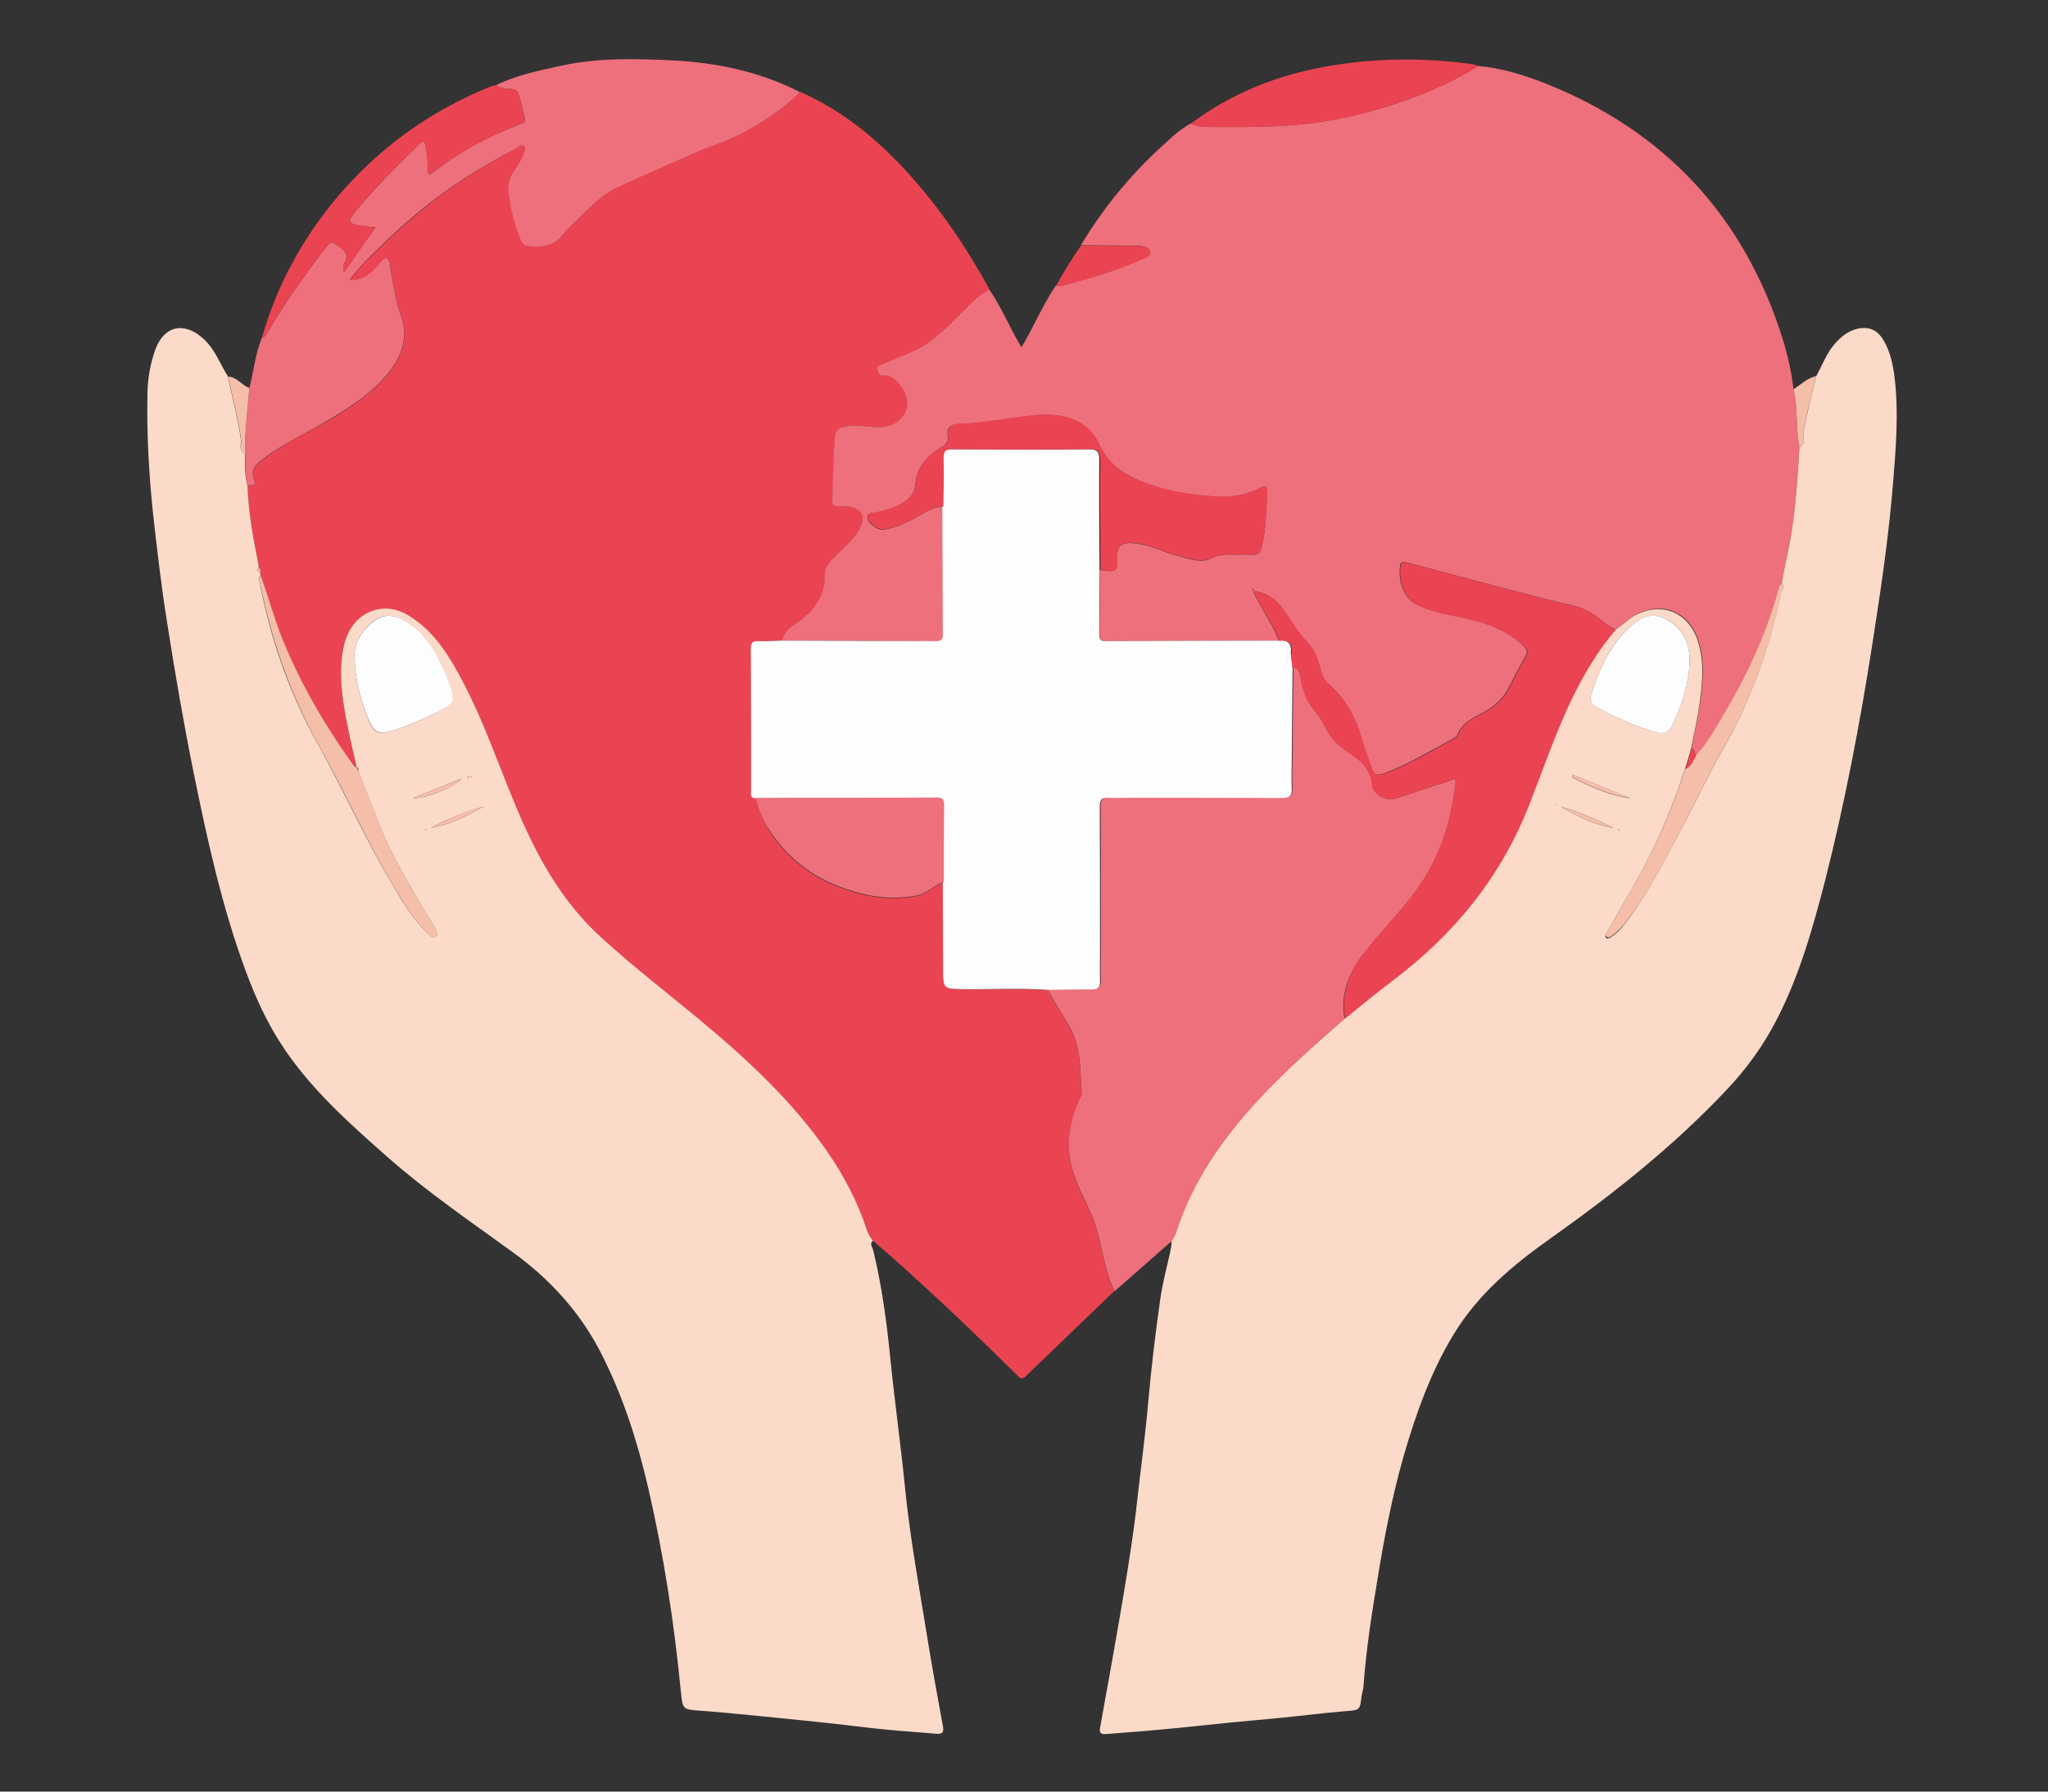 <?xml version="1.0" encoding="utf-8"?>
<!-- Generator: Adobe Illustrator 25.2.1, SVG Export Plug-In . SVG Version: 6.00 Build 0)  -->
<svg version="1.1" id="Layer_1" xmlns="http://www.w3.org/2000/svg" xmlns:xlink="http://www.w3.org/1999/xlink" x="0px" y="0px"
	 viewBox="0 0 800 700" style="enable-background:new 0 0 800 700;" xml:space="preserve">
<rect x="0" y="0" width="800" height="700" fill="#333333" stroke="none"/>
<style type="text/css">
	.st0{fill:#EA4452;}
	.st1{fill:#EE707D;}
	.st2{fill:#FCDAC9;}
	.st3{fill:#F4BEA9;}
	.st4{fill:#FEFDFD;}
</style>
<g>
	<path class="st0" d="M435.3,504.4c-11.5,11.1-23,22.1-34.5,33.2c-1.9,1.9-2.7,0.5-3.8-0.6c-15.9-15.7-32-31.1-48.7-45.9
		c-2.4-2.1-4.9-4.2-7.3-6.3c-1.1-1.3-1.9-2.8-2.5-4.5c-3.5-10.6-8.6-20.4-14.9-29.6c-14-20.4-31.9-36.9-50.8-52.6
		c-12.6-10.4-25.5-20.5-37.6-31.4c-16.2-14.7-26.2-33.4-34.4-53.3c-6.4-15.5-11.9-31.5-19.7-46.4c-5.2-9.9-10.8-19.5-20.5-25.8
		c-4-2.6-8.3-4-13.1-3c-6.9,1.4-11.9,7.1-13.4,15.3c-1.7,9.2-0.6,18.4,1.1,27.5c1.2,6.3,2.7,12.6,4.1,18.9c-0.9-0.2-1.4-1-1.9-1.7
		c-10.6-15-19.8-30.6-26.8-47.6c-3.4-8.4-5.8-17.1-8.8-25.6c-0.1-0.5-0.1-1-0.2-1.4c0.2-0.6,0.1-1.2-0.5-1.6
		c-0.1-0.9-0.2-1.7-0.4-2.6c-1.8-9.8-3.7-19.6-4-29.6c1.1-0.3,3.7,0.2,2.9-1.6c-2.3-5.3,1.5-7.4,4.5-9.7c6.6-5,14.1-8.5,21.2-12.5
		c9-5.1,17.8-10.5,24.9-18.3c6.5-7.2,9.8-15.3,6.3-24.9c-1.9-5.2-2.5-10.6-3.6-15.9c-0.4-2,0-5.1-1.6-5.7c-1.6-0.7-2.9,2.2-4.3,3.5
		c-2.8,2.7-5.6,5.2-10.4,4.7c2.3-2.7,4.3-5.3,6.5-7.5c8.5-8.6,17.4-16.7,27-24.1c10.1-7.7,21-14.2,32.2-20.2
		c0.8-0.4,1.7-1.5,2.6-0.6c0.8,0.8,0.1,1.9-0.2,2.8c-0.7,2.3-2.1,4.2-3.4,6.2c-1.6,2.5-2.9,5.2-2.6,8c0.6,6.8,2.2,13.4,4.9,19.8
		c0.7,1.7,1.6,2.2,3.3,2.3c5.5,0.6,10.3-0.3,13.7-5.2c1.3-1.9,3.3-3.4,5-5.1c4.8-4.7,9.5-9.7,15.6-12.6c10.4-4.9,20.9-9.4,31.4-14
		c5.9-2.6,12.2-4.3,17.9-7.5c8-4.4,15.6-9.4,22.1-15.8c16.5,7.3,30,18.4,42,31.6c12.6,13.8,23,29.3,32,45.7
		c-2.9,1.5-5.4,3.6-7.7,5.8c-5.3,5.2-10.3,10.8-16.5,15.1c-5.4,3.7-11.7,5.5-17.5,8.2c-0.9,0.4-2.5,0.5-2.1,2.1
		c0.3,1.2,1,2.5,2.5,2.4c3.5-0.4,5.2,2.2,6.9,4.4c5,6.2,1.6,13.8-6.1,15.4c-4.6,0.9-8.9-0.6-13.3-0.3c-4.7,0.3-6.3,1.1-6.7,5.7
		c-0.5,7.8-0.6,15.7-0.9,23.5c-0.1,1.8,0.7,2.5,2.4,2.4c1.1-0.1,2.3-0.1,3.4,0c5.8,0.6,7.5,4,4.7,9c-2.5,4.3-6.3,7.3-9.7,10.8
		c-1.9,1.9-3.7,4-3.7,6.7c0.2,8.9-4.5,14.6-11.4,19.3c-2.4,1.6-4.6,3.5-5.2,6.6c-3,0.1-6,0.3-9,0.2c-2.4-0.1-2.9,0.7-2.9,3
		c0.1,18.5,0,36.9,0.1,55.4c0,1.2-0.5,2.6,1.4,3c1.2,4.7,2.9,9.2,5.6,13.3c8.5,12.9,20.7,20.4,35.4,24.1c7.2,1.8,14.4,2.2,21.7,0.8
		c4.1-0.8,6.7-4.3,10.6-5.2c0,11.1,0.1,22.2,0.1,33.3c0,8.4,0,8.3,8.3,8.4c11,0.1,21.9-0.4,32.9,0.3c-0.1,1,0.3,1.9,0.9,2.8
		c2.4,3.8,4.7,7.6,6.9,11.5c4.8,8.2,4,17.4,4.9,26.4c0,0.5-0.4,1.1-0.7,1.7c-4,8.5-5.7,17.4-3.3,26.7c1.7,6.7,5.1,12.6,7.8,18.9
		C430.4,484.2,430.6,495,435.3,504.4z"/>
	<path class="st1" d="M305.6,250.3c0.6-3.1,2.8-5,5.2-6.6c6.8-4.6,11.6-10.4,11.4-19.3c-0.1-2.7,1.8-4.8,3.7-6.7
		c3.4-3.5,7.3-6.5,9.7-10.8c2.9-5,1.1-8.4-4.7-9c-1.1-0.1-2.2-0.1-3.4,0c-1.7,0.1-2.5-0.6-2.4-2.4c0.3-7.8,0.4-15.7,0.9-23.5
		c0.3-4.6,1.9-5.3,6.7-5.7c4.5-0.3,8.8,1.2,13.3,0.3c7.7-1.5,11-9.1,6.1-15.4c-1.7-2.2-3.4-4.7-6.9-4.4c-1.5,0.2-2.2-1.2-2.5-2.4
		c-0.4-1.6,1.2-1.7,2.1-2.1c5.8-2.8,12.1-4.5,17.5-8.2c6.2-4.3,11.2-9.9,16.5-15.1c2.3-2.3,4.8-4.4,7.7-5.8c4.8,7,8,15,12.5,22.5
		c4.8-8,8.3-16.5,13.4-24.1c0.9,0,1.8,0.2,2.6,0c10.6-3,21.3-5.9,31.4-10.5c1.3-0.6,3.2-0.9,2.8-2.9c-0.4-1.8-2.3-1.6-3.6-2.1
		c-0.7-0.3-1.5-0.1-2.2-0.1c-7.1-0.1-14.1-0.1-21.2-0.2c8.7-14.4,19.2-27.3,31.6-38.6c3.6-3.3,7.1-6.7,11.4-9
		c1.8,0.9,3.7,1.4,5.7,1.4c18.1,0.1,36.2,0.3,54.1-3.6c18.6-4.1,36.2-10.3,52.5-20.2c9.1,0.8,17.8,3.5,26.2,6.8
		c46.6,18.6,77.5,51.8,92.6,99.6c2,6.5,3.5,13.1,4.3,19.9c1.8,7.4,0.8,15.2,2.3,22.7c-0.6,10.9-1.4,21.8-3,32.7
		c-1,6.9-2.8,13.6-3.9,20.4c-1,0.6-0.9,1.8-1.2,2.6c-4.5,16.3-11.3,31.5-19.8,46c-3.8,6.5-7.4,13.2-12.5,18.9
		c-0.4-1.2-0.6-2.3-1.7-3.1c1.1-6.1,2.5-12.1,3.4-18.3c1.1-8.3,1.8-16.6-1.1-24.7c-3.7-10.2-13.3-14.2-23.2-9.6
		c-3.3,1.5-5.7,4.4-8.8,6.1c-2-0.7-3.8-2-5.4-3.3c-3.8-3.4-8.2-5.3-13.2-6.4c-7.3-1.6-14.5-3.5-21.7-5.4
		c-13.6-3.6-27.1-7.2-40.7-10.8c-1.3-0.3-3-0.9-3.2,1.2c-0.8,5.8,1.3,12.5,6.5,15.1c5.7,2.8,11.8,3.8,17.8,5.1
		c8.9,1.9,17.3,4.5,24,11.2c1.5,1.5,1.5,2.4,0.6,4c-2.2,4-4.4,8.1-6.5,12.2c-2,3.9-4.9,6.8-8.7,9c-4.3,2.5-9.4,4.2-11.4,9.6
		c-0.2,0.5-0.9,0.9-1.4,1.2c-9,4.8-17.7,10.2-27.3,13.7c-2.7,1-4,0.2-4.8-2.2c-1.3-3.8-2.7-7.5-3.8-11.3
		c-2.4-8.5-6.4-15.9-13.2-21.7c-1.5-1.3-2.1-3-2.7-4.8c-1.2-3.9-2.2-8.1-5.2-11.1c-3.9-4-6.6-8.8-9.7-13.2c-2.8-4-6.5-6.4-11.4-7
		c-0.1-0.3-0.2-0.7-0.3-1c-0.1,0.1-0.2,0.1-0.3,0.2c0.2,0.3,0.4,0.5,0.6,0.8c0.3,1.9,1.5,3.3,2.3,5c2.5,4.8,5.7,9.2,7.5,14.4
		c-22.5,0.1-45,0.1-67.6,0.2c-2.1,0-2.4-1.1-2.4-2.8c0.1-8.3,0.1-16.7,0.1-25c6.7,0.9,6.8,0.9,6.8-5.8c0-3.5,1.7-4.7,4.8-4.7
		c1.6,0,3.2,0.2,4.8,0.5c4.7,0.9,8.9,3.2,13.5,4.3c4.5,1,9.1,3.4,13.8,1.1c2.2-1.1,4.4-1.5,6.9-1.4c3,0.1,6-0.1,9,0.1
		c2.2,0.1,3.1-0.8,3.6-2.9c1.8-7.1,1.7-14.3,2.2-21.5c0.2-2.5-0.8-2.7-2.8-1.7c-5,2.4-10.4,3.7-15.9,3.4c-8.2-0.4-16.4-1.4-24.2-3.8
		c-9.5-3-18.2-6.7-22.9-16.9c-5-11-16.9-11.9-25.2-11.1c-10,1-19.9,3.1-29.9,3.4c-3.2,0.1-4.3,2-3.9,4.2c0.5,2.8-0.9,3.9-2.7,5
		c-5.6,3.3-9.5,7.7-10,14.7c-0.2,3.5-2.8,5.9-6,7.6c-2.9,1.5-6,2.4-9.2,3c-1.3,0.3-3.1,0-3.4,1.6c-0.3,1.5,1,2.7,2.2,3.7
		c1.6,1.4,3.4,1.7,5.6,1.2c4.8-1.1,9.1-3.3,13.3-5.8c2.6-1.5,5.2-2.9,8.4-2.9c0.1,16.7,0.1,33.4,0.2,50.2c0,1.7-0.6,2.4-2.4,2.4
		C346.1,250.4,325.8,250.3,305.6,250.3z"/>
	<path class="st2" d="M139.3,299.8c-1.4-6.3-2.9-12.6-4.1-18.9c-1.7-9.1-2.9-18.2-1.1-27.5c1.5-8.2,6.5-13.9,13.4-15.3
		c4.8-1,9.2,0.4,13.1,3c9.7,6.3,15.3,15.9,20.5,25.8c7.8,15,13.3,30.9,19.7,46.4c8.2,19.9,18.1,38.6,34.4,53.3
		c12.1,11,25,21,37.6,31.4c18.9,15.7,36.8,32.2,50.8,52.6c6.3,9.2,11.4,19,14.9,29.6c0.6,1.7,1.3,3.2,2.5,4.5
		c-1.5,1.3-0.2,2.6,0.1,3.8c3.3,13.6,5.2,27.5,6.6,41.5c1.7,17,4.1,34,5.8,51c1.9,19.3,5.4,38.3,8.5,57.4c1.9,12,4.1,23.9,6.3,35.9
		c0.5,2.4-0.1,3.3-2.5,3.1c-6.8-0.6-13.6-1-20.4-1.7c-6.2-0.6-12.3-1.4-18.5-2.1c-9.4-1-18.7-2-28.1-2.9c-8.4-0.8-16.8-1.7-25.2-2.3
		c-6.8-0.5-6.9-0.4-7.6-7.1c-2.6-26.9-6.7-53.6-12.8-80c-4.2-18.1-9.8-35.7-18.3-52.4c-8.3-16.3-20.3-29.4-35.1-40
		c-16.4-11.9-33.2-23.4-48.4-36.8c-15.3-13.5-30.6-27.1-41.8-44.5c-5.6-8.7-9.9-18.2-13.5-27.9c-9.3-25-15-51-20.3-77
		c-4-19.7-7.4-39.5-10.5-59.3c-2.3-14.4-4-29-5.6-43.5c-1.6-15.4-2.4-30.7-2.1-46.2c0.1-5.9,1.1-11.6,3.1-17.2
		c3.5-9.4,11.4-10.9,18.8-4.1c4.5,4.1,6.4,9.7,9.5,14.6c1.7,8.3,4,16.4,5.1,24.8c0.2,1.7-1,4.1,1.5,5.2c0.3,4.2-0.2,8.6,1.1,12.7
		c0.3,10,2.1,19.8,4,29.6c0.2,0.8,0.3,1.7,0.4,2.6c-1.1,1-0.4,1.3,0.5,1.6c0.1,0.5,0.1,1,0.2,1.4c-0.9,0.7-0.5,1.4-0.4,2.3
		c4.3,22.8,11.9,44.3,23.3,64.5c9.8,17.6,18,36.1,28.3,53.4c4.2,7.1,8.3,14.2,14.4,19.8c0.8,0.7,1.6,2,2.8,1.1
		c1.1-0.8,0.4-2.1-0.1-3.1c-1.8-3-3.6-5.9-5.4-8.9c-6.1-10.5-12.3-21-16.8-32.4c-2.7-6.8-5.3-13.6-8-20.4
		C139.9,300.7,140.2,300,139.3,299.8L139.3,299.8z M183.5,303.5c0.3-0.2,1,0.3,0.8-0.6C184.1,303.2,183.8,303.4,183.5,303.5
		c-0.3,0.2-1-0.3-0.8,0.6C183,303.9,183.3,303.7,183.5,303.5z M138.6,258c0,7.7,3,18.9,6.4,25.4c1.4,2.8,3.3,3.3,6.1,2.6
		c7.4-1.7,14-5,20.7-8.3c5.5-2.7,5.8-4.2,3.8-10.2c-0.6-1.8-1.2-3.5-2-5.2c-3.9-8.3-8.2-16.3-17-20.5c-4.2-2-7.9-1.5-11.4,1.5
		C140.5,247.4,137.8,252.3,138.6,258z M168.4,323.4c7.5-1.1,14-4.7,20.6-8.3C181.8,317.1,174.9,319.9,168.4,323.4z M161.5,311.8
		c4.9,0.3,16.6-4.5,18.7-7.6C173.7,306.9,167.6,309.3,161.5,311.8z M166.6,324.2c-0.2-0.1-0.4-0.1-0.5-0.2c0,0.1,0,0.3,0.1,0.3
		C166.3,324.3,166.4,324.3,166.6,324.2z"/>
	<path class="st2" d="M696,227.9c1.1-6.9,2.9-13.6,3.9-20.4c1.6-10.8,2.4-21.7,3-32.7c2.7-1.4,1.2-4,1.6-6c1.3-7.4,3.2-14.6,5-21.9
		c2.3-4.1,3.9-8.7,7-12.3c2.8-3.3,6-5.9,10.6-6.4c4.2-0.4,6.9,1.6,8.8,5c2.6,4.5,3.6,9.5,4.2,14.6c1.6,13.5,0.5,27-0.6,40.6
		c-1.7,21.4-4.9,42.6-8.2,63.8c-4.8,30.7-10.6,61.1-18.2,91.2c-4.9,19-10.2,38-19.4,55.6c-5.2,10-11.8,19-19.6,27.2
		c-20.4,21.6-43.6,40-67.8,57.2c-14.9,10.5-28.9,22.1-38.5,38c-9,14.8-14.7,31-19.5,47.5c-4.5,15.8-7.6,31.9-10.2,48
		c-2.3,13.9-4.5,27.9-5.5,42c-0.1,1.2-0.5,2.4-0.7,3.7c-0.7,5.8-0.7,5.5-6.6,6c-8.8,0.7-17.5,1.9-26.3,2.7c-6,0.6-12.1,1.1-18.2,1.7
		c-9.3,0.9-18.5,2-27.8,2.8c-6.9,0.7-13.9,1.1-20.8,1.7c-2.4,0.2-2.9-0.5-2.4-2.9c3-16.6,6-33.2,8.8-49.8
		c2.1-12.7,4.2-25.4,5.6-38.3c1.4-12.8,3.2-25.6,4.3-38.4c1.2-13.5,2.8-26.9,4.7-40.3c0.9-6.3,2.5-12.4,3.9-18.6
		c0.3-1.5,0.6-2.9,0.5-4.4c0.7-1,1.3-2,1.7-3.3c6.4-20.2,18.3-36.9,32.5-52.2c10.4-11.2,21.8-21.1,33.2-31.2
		c6.2-5,12.3-10.1,18.7-14.9c24-18.1,42.2-40.4,53.3-68.7c9.3-23.7,16.8-48.6,33.9-68.5c3.1-1.7,5.5-4.6,8.8-6.1
		c9.8-4.6,19.5-0.6,23.2,9.6c2.9,8.1,2.2,16.4,1.1,24.7c-0.8,6.1-2.2,12.2-3.4,18.3c-0.8,2.8-1.6,5.5-2.5,8.3
		c-5.4,16.7-12.5,32.7-21.4,47.8c-3.1,5.2-6.1,10.6-9.1,15.9c-0.3,0.6-0.9,1.4-0.1,2c0.5,0.4,1.2,0,1.7-0.3c2-1.3,3.7-2.8,5.2-4.8
		c9.9-12.9,17-27.5,24.6-41.7c4.5-8.5,8.4-17.2,13.2-25.5c11.3-19.5,19-40.5,23.5-62.5C696.1,230.3,697.3,229,696,227.9z M660,259
		c0-0.6,0-1.2,0-1.9c-0.3-7.1-3.5-12.6-9.9-15.5c-6.1-2.8-10.8,0.7-14.9,4.8c-7,6.9-10.7,15.8-13.7,25c-0.8,2.5,0.6,4.1,2.6,5.2
		c7.3,3.8,14.7,7.3,22.7,9.5c3,0.8,5.2-0.1,6.5-2.8C656.9,275.5,659.7,267.6,660,259z M614.4,302.7c-0.1,0.3-0.3,0.6-0.4,1
		c7.3,3.7,14.6,7.1,22.9,8.2C629.4,308.8,621.9,305.8,614.4,302.7z M609.7,315.2c6.4,3.7,13,7.1,20.5,8.3
		C623.6,320.2,616.9,317.1,609.7,315.2z M607.9,314.5c-0.2-0.1-0.4-0.1-0.5-0.2c0,0.1,0,0.3,0.1,0.3
		C607.6,314.6,607.7,314.5,607.9,314.5z M632.5,324.1c-0.1,0-0.2-0.1-0.3-0.1c0,0-0.1,0.2-0.1,0.3c0.1,0,0.2,0.1,0.3,0.1
		C632.5,324.3,632.5,324.1,632.5,324.1z"/>
	<path class="st1" d="M525.2,398.1c-11.4,10-22.9,20-33.2,31.2c-14.2,15.3-26.1,32.1-32.5,52.2c-0.4,1.2-1.1,2.2-1.7,3.3
		c-7.5,6.6-14.9,13.1-22.4,19.7c-4.7-9.4-4.9-20.2-9-29.8c-2.7-6.3-6.1-12.2-7.8-18.9c-2.4-9.3-0.7-18.2,3.3-26.7
		c0.3-0.6,0.7-1.1,0.7-1.7c-0.8-8.9-0.1-18.2-4.9-26.4c-2.2-3.9-4.6-7.7-6.9-11.5c-0.6-0.9-1-1.7-0.9-2.8c5.6-0.1,11.2-0.3,16.8-0.2
		c2.4,0,3.3-0.7,3.3-3.2c-0.1-4.9,0-9.7,0-14.6c0-17.8,0.1-35.6-0.1-53.5c0-2.7,0.6-3.9,3.5-3.6c2.2,0.2,4.5,0,6.7,0
		c20.3,0,40.6-0.1,61,0.1c3,0,3.9-0.9,3.8-3.8c-0.2-3.9-0.1-7.7,0-11.6c0.1-11.8,0.2-23.7,0.3-35.5c2.7,0.2,2.6,2.5,2.9,4.2
		c0.8,4.5,2.1,8.7,5.1,12.2c1.6,1.9,3,3.9,4.1,6.2c2.2,4.8,5.8,8.3,10.2,11.1c4.6,2.9,8,6.5,8.6,12.3c0.4,3.8,5.5,6.4,9.1,5.2
		c7-2.3,13.9-4.7,20.9-6.9c0.8-0.3,2.8-1.8,2.5,0.8c-1.4,12.5-4.7,24.5-11,35.3c-6.4,11-15.7,19.9-23.6,29.7
		C527.3,379,523.4,387.6,525.2,398.1z"/>
	<path class="st1" d="M96.8,189.8c-1.3-4.2-0.8-8.5-1.1-12.7c-0.1-8.5,1-17,1.7-25.5c1.7-6.5,2.3-13.3,4.9-19.6
		c0.8-0.1,1.3-0.7,1.7-1.3c6.7-11.5,14.4-22.4,22.5-33c3-3.9,2.7-3.7,6.6-0.9c2.4,1.8,3,3.4,1.5,5.9c-0.6,1-0.7,2.1-0.2,3.6
		c4.1-5.9,8.1-11.6,12.3-17.5c-2-0.2-3.4-0.2-4.7-0.4c-6.5-1.2-6.7-1.4-2.6-6.5c7.5-9.1,16.1-17.4,24.5-25.7c1.4-1.4,2-1,2.4,0.8
		c0.6,3.1,0.9,6.1,0.8,9.3c-0.1,1.8,0.5,2.4,2.1,1.1c10.3-8.2,21.9-14.3,34.2-19c0.8-0.3,2-0.5,1.7-1.6c-0.8-3.5-1.4-7.1-2.7-10.4
		c-0.8-2-3.4-1.5-5.4-1.9c-1-0.2-2.3-0.3-3-1.3c7.9-3.9,16.5-5.6,25.1-7.5c14.5-3.2,29.2-2.8,43.8-2.1c17.2,0.9,34,4.4,49.6,12.4
		c-6.5,6.5-14.1,11.4-22.1,15.8c-5.7,3.2-12,4.9-17.9,7.5c-10.5,4.6-21,9.1-31.4,14c-6.1,2.9-10.8,7.9-15.6,12.6
		c-1.7,1.7-3.6,3.1-5,5.1c-3.5,4.9-8.2,5.8-13.7,5.2c-1.7-0.2-2.6-0.6-3.3-2.3c-2.7-6.4-4.3-13-4.9-19.8c-0.3-2.8,1-5.6,2.6-8
		c1.3-2,2.7-3.9,3.4-6.2c0.3-0.9,1-2,0.2-2.8c-0.9-0.9-1.9,0.2-2.6,0.6C191,63.5,180.2,70,170,77.7c-9.6,7.3-18.5,15.5-27,24.1
		c-2.2,2.3-4.2,4.8-6.5,7.5c4.8,0.5,7.6-2,10.4-4.7c1.4-1.3,2.7-4.2,4.3-3.5c1.6,0.6,1.2,3.7,1.6,5.7c1.2,5.3,1.7,10.7,3.6,15.9
		c3.6,9.6,0.2,17.7-6.3,24.9c-7,7.8-15.9,13.1-24.9,18.3c-7.1,4.1-14.6,7.6-21.2,12.5c-3,2.3-6.8,4.4-4.5,9.7
		C100.4,190,97.9,189.4,96.8,189.8z"/>
	<path class="st0" d="M577.6,25.8c-16.3,9.9-33.9,16.1-52.5,20.2c-17.9,3.9-36,3.8-54.1,3.6c-2,0-3.9-0.4-5.7-1.4
		c15.9-11.9,33.8-18.9,53.2-22.3c18.7-3.3,37.4-3.4,56.2-0.9C575.7,25.1,576.6,25.5,577.6,25.8z"/>
	<path class="st0" d="M194,33.2c0.8,1,2,1.1,3,1.3c1.9,0.4,4.6-0.2,5.4,1.9c1.3,3.3,1.9,6.9,2.7,10.4c0.2,1.1-0.9,1.3-1.7,1.6
		c-12.3,4.7-23.8,10.8-34.2,19c-1.6,1.3-2.2,0.7-2.1-1.1c0.1-3.1-0.2-6.2-0.8-9.3c-0.4-1.8-1-2.2-2.4-0.8
		c-8.4,8.3-17,16.5-24.5,25.7c-4.1,5-3.9,5.2,2.6,6.5c1.3,0.3,2.7,0.3,4.7,0.4c-4.2,5.9-8.1,11.6-12.3,17.5
		c-0.5-1.5-0.4-2.7,0.2-3.6c1.6-2.5,1-4.1-1.5-5.9c-3.9-2.8-3.7-3-6.6,0.9c-8.1,10.6-15.8,21.5-22.5,33c-0.4,0.7-0.9,1.2-1.7,1.3
		c5.7-20.1,15.4-38,28.7-54.1c16.4-19.7,36.5-34.2,60.1-43.9C192.1,33.6,193.1,33.5,194,33.2z"/>
	<path class="st0" d="M422.3,95.9c7.1,0.1,14.1,0.1,21.2,0.2c0.7,0,1.6-0.1,2.2,0.1c1.3,0.5,3.3,0.2,3.6,2.1c0.4,2-1.6,2.4-2.8,2.9
		c-10.1,4.6-20.7,7.5-31.4,10.5c-0.8,0.2-1.7,0-2.6,0C415.5,106.3,418.7,101,422.3,95.9z"/>
	<path class="st3" d="M97.4,151.6c-0.7,8.5-1.8,16.9-1.7,25.5c-2.6-1.1-1.3-3.6-1.5-5.2c-1.1-8.4-3.4-16.6-5.1-24.8
		C92.5,147.3,94.4,150.5,97.4,151.6z"/>
	<path class="st3" d="M709.5,146.9c-1.8,7.3-3.8,14.5-5,21.9c-0.3,2,1.1,4.6-1.6,6c-1.5-7.5-0.5-15.2-2.3-22.7
		C703.5,150.2,706,147.7,709.5,146.9z"/>
	<path class="st4" d="M504.9,260.9c-0.1,11.8-0.2,23.7-0.3,35.5c0,3.9-0.2,7.7,0,11.6c0.2,2.9-0.8,3.8-3.8,3.8
		c-20.3-0.1-40.6-0.1-61-0.1c-2.2,0-4.5,0.2-6.7,0c-2.9-0.3-3.5,0.9-3.5,3.6c0.1,17.8,0.1,35.6,0.1,53.5c0,4.9-0.1,9.7,0,14.6
		c0.1,2.5-0.9,3.2-3.3,3.2c-5.6-0.1-11.2,0.1-16.8,0.2c-10.9-0.8-21.9-0.2-32.9-0.3c-8.3-0.1-8.3,0-8.3-8.4
		c0-11.1-0.1-22.2-0.1-33.3c0-10.1,0-20.2,0.1-30.3c0-2.1-0.6-2.8-2.8-2.8c-23.6,0.1-47.2,0.1-70.8,0.2c-1.9-0.3-1.4-1.8-1.4-3
		c0-18.5,0-36.9-0.1-55.4c0-2.3,0.6-3.1,2.9-3c3,0.1,6-0.1,9-0.2c20.2,0.1,40.4,0.1,60.7,0.2c1.8,0,2.4-0.7,2.4-2.4
		c-0.1-16.7-0.1-33.4-0.2-50.2c0.1-6.2,0.3-12.5,0.1-18.7c-0.1-3,0.8-3.7,3.7-3.7c17.7,0.1,35.4,0.2,53.1,0c3.8,0,4.5,1.1,4.4,4.6
		c-0.1,14.2,0,28.4,0.1,42.6c0,8.3-0.1,16.7-0.1,25c0,1.7,0.2,2.8,2.4,2.8c22.5-0.1,45-0.2,67.6-0.2c3.8-0.4,5.3,1.2,4.8,5
		C504.3,257.1,504.8,259,504.9,260.9z"/>
	<path class="st1" d="M295.2,311.8c23.6,0,47.2-0.1,70.8-0.2c2.1,0,2.8,0.7,2.8,2.8c-0.1,10.1-0.1,20.2-0.1,30.3
		c-3.9,0.9-6.5,4.4-10.6,5.2c-7.3,1.4-14.6,1-21.7-0.8c-14.7-3.7-26.9-11.2-35.4-24.1C298.1,321,296.4,316.5,295.2,311.8z"/>
	<path class="st3" d="M140,301.3c2.7,6.8,5.3,13.6,8,20.4c4.5,11.4,10.7,21.9,16.8,32.4c1.8,3,3.6,5.9,5.4,8.9
		c0.6,1,1.2,2.2,0.1,3.1c-1.2,0.9-2-0.3-2.8-1.1c-6.1-5.6-10.2-12.8-14.4-19.8c-10.3-17.4-18.4-35.9-28.3-53.4
		c-11.3-20.3-18.9-41.8-23.3-64.5c-0.2-0.9-0.5-1.7,0.4-2.3c3,8.5,5.4,17.2,8.8,25.6c7,17,16.2,32.7,26.8,47.6
		c0.5,0.7,0.9,1.5,1.9,1.7c0,0,0-0.1,0-0.1C139.6,300.3,139.8,300.8,140,301.3z"/>
	<path class="st3" d="M101.7,223.5c-1-0.3-1.7-0.6-0.5-1.6C101.7,222.3,101.8,222.8,101.7,223.5z"/>
	<path class="st0" d="M504.9,260.9c-0.2-1.9-0.7-3.7-0.4-5.5c0.5-3.9-1-5.5-4.8-5c-1.7-5.2-5-9.6-7.5-14.4c-0.8-1.6-2-3.1-2.3-5l0,0
		c4.9,0.6,8.5,3,11.4,7c3.2,4.5,5.8,9.2,9.7,13.2c2.9,3,4,7.1,5.2,11.1c0.5,1.8,1.1,3.5,2.7,4.8c6.8,5.8,10.8,13.2,13.2,21.7
		c1.1,3.8,2.5,7.6,3.8,11.3c0.8,2.4,2.1,3.2,4.8,2.2c9.7-3.5,18.4-8.9,27.3-13.7c0.5-0.3,1.2-0.7,1.4-1.2c1.9-5.4,7.1-7.1,11.4-9.6
		c3.8-2.2,6.7-5.1,8.7-9c2.1-4.1,4.3-8.2,6.5-12.2c0.9-1.6,1-2.5-0.6-4c-6.7-6.6-15.1-9.2-24-11.2c-6-1.3-12.1-2.3-17.8-5.1
		c-5.2-2.6-7.3-9.3-6.5-15.1c0.3-2.1,2-1.5,3.2-1.2c13.6,3.6,27.1,7.2,40.7,10.8c7.2,1.9,14.4,3.8,21.7,5.4c5,1.1,9.4,3.1,13.2,6.4
		c1.6,1.4,3.3,2.6,5.4,3.3c-17.1,20-24.6,44.8-33.9,68.5c-11.1,28.3-29.3,50.6-53.3,68.7c-6.4,4.8-12.5,9.9-18.7,14.9
		c-1.8-10.5,2.1-19.1,8.5-27.1c8-9.8,17.2-18.7,23.6-29.7c6.3-10.8,9.6-22.9,11-35.3c0.3-2.7-1.7-1.1-2.5-0.8
		c-7,2.2-13.9,4.6-20.9,6.9c-3.6,1.2-8.8-1.4-9.1-5.2c-0.6-5.9-4-9.4-8.6-12.3c-4.4-2.8-8.1-6.2-10.2-11.1c-1-2.3-2.4-4.3-4.1-6.2
		c-3-3.5-4.3-7.7-5.1-12.2C507.5,263.4,507.6,261,504.9,260.9z"/>
	<path class="st0" d="M429.9,222.7c-0.1-14.2-0.2-28.4-0.1-42.6c0-3.5-0.7-4.7-4.4-4.6c-17.7,0.2-35.4,0.2-53.1,0
		c-2.9,0-3.8,0.7-3.7,3.7c0.2,6.2,0,12.4-0.1,18.7c-3.1,0-5.8,1.4-8.4,2.9c-4.2,2.5-8.5,4.7-13.3,5.8c-2.2,0.5-3.9,0.1-5.6-1.2
		c-1.2-1-2.5-2.2-2.2-3.7c0.3-1.5,2.1-1.3,3.4-1.6c3.2-0.7,6.3-1.5,9.2-3c3.2-1.7,5.8-4.1,6-7.6c0.4-7,4.3-11.3,10-14.7
		c1.9-1.1,3.2-2.2,2.7-5c-0.3-2.1,0.8-4.1,3.9-4.2c10.1-0.3,19.9-2.4,29.9-3.4c8.3-0.8,20.2,0.1,25.2,11.1
		c4.6,10.2,13.3,14,22.9,16.9c7.9,2.4,16.1,3.4,24.2,3.8c5.5,0.3,10.9-0.9,15.9-3.4c2-1,3-0.8,2.8,1.7c-0.5,7.2-0.5,14.4-2.2,21.5
		c-0.5,2-1.4,3-3.6,2.9c-3-0.2-6,0-9-0.1c-2.4-0.1-4.6,0.4-6.9,1.4c-4.7,2.2-9.3-0.1-13.8-1.1c-4.6-1.1-8.8-3.3-13.5-4.3
		c-1.6-0.3-3.2-0.5-4.8-0.5c-3.1,0-4.8,1.1-4.8,4.7C436.8,223.6,436.6,223.6,429.9,222.7z"/>
	<path class="st3" d="M696,227.9c1.3,1.1,0.1,2.4-0.1,3.4c-4.5,22.1-12.2,43-23.5,62.5c-4.8,8.3-8.8,17.1-13.2,25.5
		c-7.5,14.3-14.6,28.8-24.6,41.7c-1.5,1.9-3.2,3.4-5.2,4.8c-0.5,0.4-1.2,0.7-1.7,0.3c-0.9-0.6-0.3-1.4,0.1-2c3-5.3,6-10.6,9.1-15.9
		c8.9-15.1,16-31.1,21.4-47.8c2.2-1.1,3-3.2,4.1-5.1c5.1-5.7,8.7-12.4,12.5-18.9c8.5-14.5,15.3-29.8,19.8-46
		C695,229.6,695,228.5,696,227.9z"/>
	<path class="st0" d="M662.5,295.4c-1.1,1.9-1.9,4.1-4.1,5.1c0.8-2.8,1.6-5.5,2.5-8.3C661.8,293.1,662.1,294.3,662.5,295.4z"/>
	<path class="st0" d="M489.9,230.9c-0.2-0.3-0.4-0.5-0.6-0.8c0.1-0.1,0.2-0.1,0.3-0.2C489.8,230.2,489.9,230.5,489.9,230.9
		C490,230.9,489.9,230.9,489.9,230.9z"/>
	<path class="st4" d="M138.6,258c-0.8-5.7,1.9-10.6,6.7-14.7c3.5-3,7.2-3.5,11.4-1.5c8.8,4.2,13.1,12.2,17,20.5
		c0.8,1.7,1.4,3.5,2,5.2c2.1,6,1.8,7.5-3.8,10.2c-6.7,3.2-13.4,6.6-20.7,8.3c-2.8,0.6-4.7,0.1-6.1-2.6
		C141.6,276.9,138.6,265.6,138.6,258z"/>
	<path class="st3" d="M168.4,323.4c6.6-3.5,13.4-6.4,20.6-8.3C182.4,318.7,175.9,322.3,168.4,323.4z"/>
	<path class="st3" d="M161.5,311.8c6.1-2.5,12.2-4.9,18.7-7.6C178.2,307.3,166.4,312.1,161.5,311.8z"/>
	<path class="st0" d="M140,301.3c-0.2-0.5-0.5-1-0.7-1.5C140.2,300,139.9,300.7,140,301.3z"/>
	<path class="st3" d="M183.5,303.5c0.3-0.2,0.5-0.4,0.8-0.6C184.6,303.9,183.8,303.4,183.5,303.5L183.5,303.5z"/>
	<path class="st3" d="M183.5,303.5c-0.3,0.2-0.5,0.4-0.8,0.6C182.5,303.2,183.3,303.7,183.5,303.5
		C183.5,303.5,183.5,303.5,183.5,303.5z"/>
	<path class="st3" d="M166.6,324.2c-0.2,0.1-0.3,0.1-0.4,0.1c0,0-0.1-0.2-0.1-0.3C166.2,324.1,166.4,324.1,166.6,324.2z"/>
	<path class="st4" d="M660,259c-0.3,8.6-3.1,16.5-6.7,24.3c-1.3,2.7-3.5,3.7-6.5,2.8c-8-2.2-15.4-5.7-22.7-9.5c-2-1-3.4-2.7-2.6-5.2
		c3-9.2,6.7-18,13.7-25c4.1-4.1,8.8-7.7,14.9-4.8c6.4,3,9.6,8.4,9.9,15.5C660,257.7,660,258.3,660,259z"/>
	<path class="st3" d="M614.4,302.7c7.5,3,15,6.1,22.5,9.1c-8.3-1.1-15.6-4.5-22.9-8.2C614.2,303.4,614.3,303.1,614.4,302.7z"/>
	<path class="st3" d="M609.7,315.2c7.2,1.9,13.9,5,20.5,8.3C622.7,322.3,616.1,318.9,609.7,315.2z"/>
	<path class="st3" d="M607.9,314.5c-0.2,0.1-0.3,0.1-0.4,0.1c0,0-0.1-0.2-0.1-0.3C607.5,314.4,607.7,314.4,607.9,314.5z"/>
	<path class="st3" d="M632.5,324.1c0,0.1-0.1,0.3-0.1,0.3c-0.1,0-0.2-0.1-0.3-0.1c0-0.1,0.1-0.3,0.1-0.3
		C632.3,324,632.4,324,632.5,324.1z"/>
</g>
</svg>
